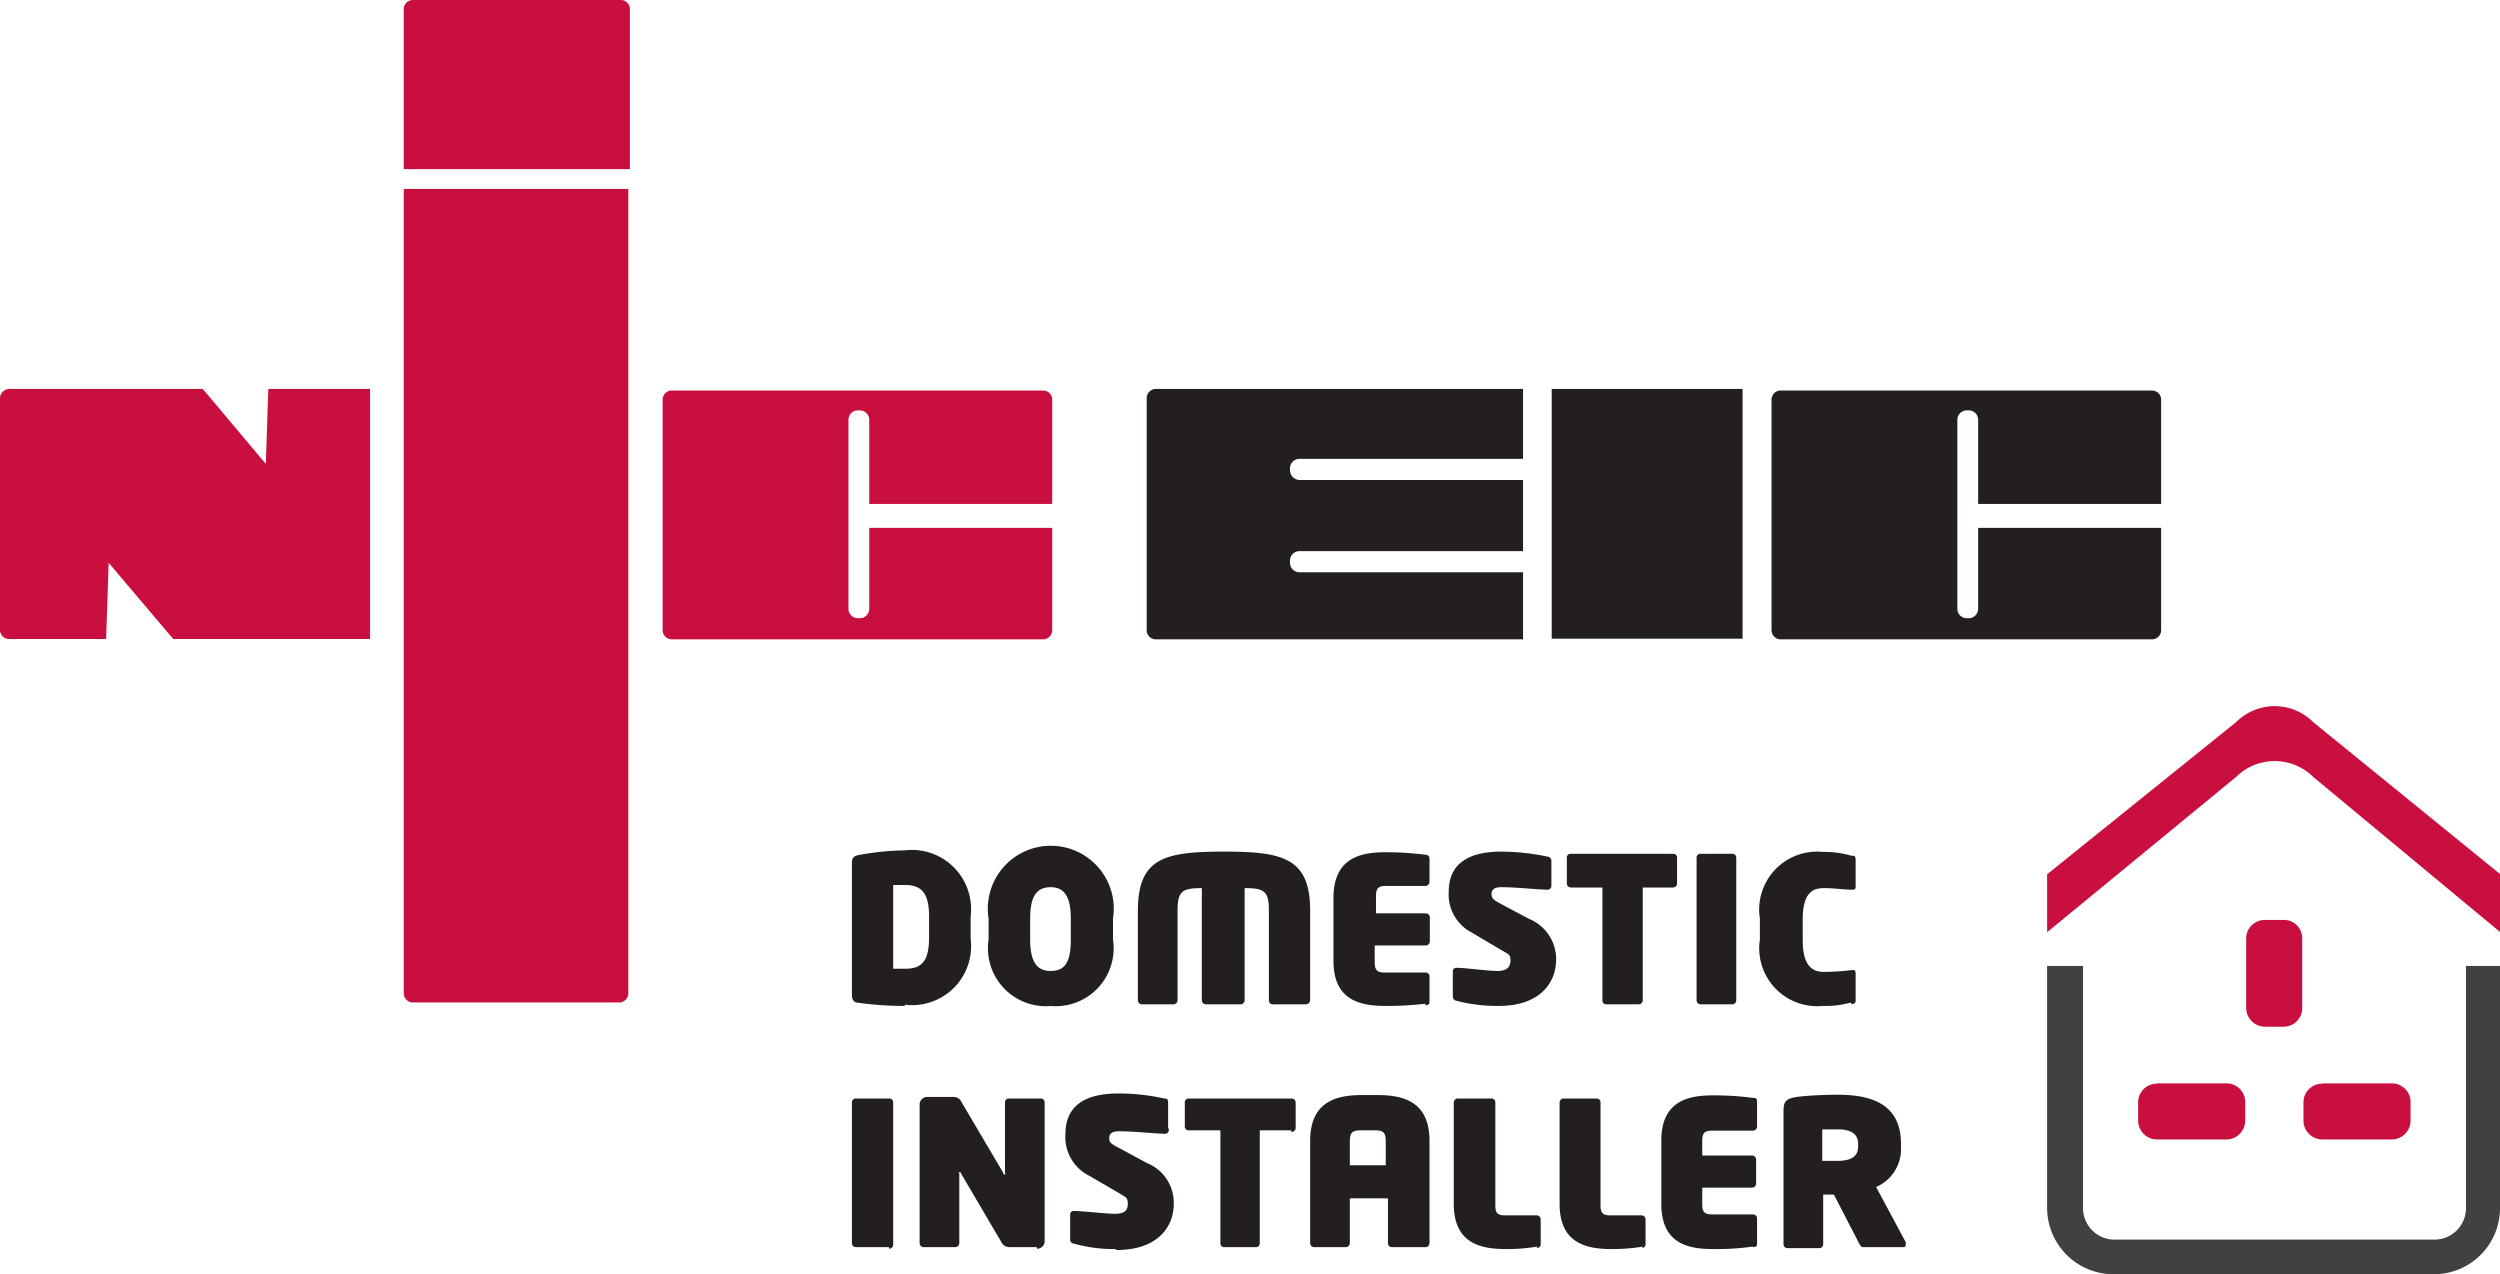 <svg xmlns="http://www.w3.org/2000/svg" viewBox="0 0 79.38 40.46"><defs><style>.cls-1{fill:#231f20;}.cls-2{fill:#c80f3f;}.cls-3{fill:#414042;}</style></defs><g id="Layer_2" data-name="Layer 2"><g id="Design"><path class="cls-1" d="M28.73,31.94a10.31,10.31,0,0,1-1.47-.1c-.14,0-.21-.08-.21-.26V27.4c0-.17.07-.22.21-.25A8.72,8.72,0,0,1,28.73,27a1.88,1.88,0,0,1,2.09,2.1v.71a1.87,1.87,0,0,1-2.09,2.09m.77-2.8c0-.77-.26-1-.77-1h-.37v2.66h.37c.51,0,.77-.2.77-1Z"></path><path class="cls-1" d="M33.39,31.94a1.84,1.84,0,0,1-2-2.11v-.66a2,2,0,1,1,3.95,0v.66a1.84,1.84,0,0,1-2,2.11M34,29.17c0-.69-.2-1-.64-1s-.65.28-.65,1v.66c0,.69.2,1,.65,1s.64-.27.64-1Z"></path><path class="cls-1" d="M41.41,31.89h-1a.12.12,0,0,1-.12-.13V28.92c0-.63-.15-.72-.77-.72v3.56a.13.13,0,0,1-.13.13H38.29a.13.13,0,0,1-.13-.13V28.2c-.62,0-.77.09-.77.72v2.84a.13.13,0,0,1-.13.13h-1a.13.13,0,0,1-.13-.13V28.92c0-1.68.85-1.88,2.73-1.88s2.74.2,2.74,1.88v2.84a.14.14,0,0,1-.14.13"></path><path class="cls-1" d="M45.26,31.87a10.22,10.22,0,0,1-1.27.07c-.82,0-1.65-.19-1.65-1.43v-2c0-1.25.83-1.45,1.65-1.45a9.68,9.68,0,0,1,1.27.08c.08,0,.13.05.13.13V28a.13.13,0,0,1-.13.13H44c-.23,0-.31.07-.31.33V29h1.58a.13.13,0,0,1,.13.13v.76a.13.13,0,0,1-.13.13H43.65v.54c0,.24.08.32.31.32h1.3a.12.12,0,0,1,.13.12v.79c0,.08,0,.11-.13.13"></path><path class="cls-1" d="M47.56,31.94a5.05,5.05,0,0,1-1.3-.16c-.06,0-.13-.06-.13-.13v-.79a.11.11,0,0,1,.12-.13h0c.27,0,1,.1,1.3.1s.41-.13.41-.33-.06-.2-.3-.34l-.93-.55A1.36,1.36,0,0,1,46,28.32c0-.7.38-1.28,1.68-1.28a7.33,7.33,0,0,1,1.46.16c.06,0,.12.06.12.13v.8a.12.12,0,0,1-.12.12h0c-.26,0-1-.08-1.46-.08-.24,0-.32.08-.32.22s.06.18.33.33l.87.46a1.38,1.38,0,0,1,.85,1.29c0,.72-.5,1.47-1.82,1.47"></path><path class="cls-1" d="M53.16,28.18h-1v3.58a.13.13,0,0,1-.13.13H51a.12.12,0,0,1-.12-.13V28.18h-1a.13.13,0,0,1-.13-.13v-.82a.12.12,0,0,1,.13-.12h3.24a.12.12,0,0,1,.13.12v.82a.13.13,0,0,1-.13.13"></path><path class="cls-1" d="M55.05,31.89H54a.13.13,0,0,1-.13-.13V27.23a.12.12,0,0,1,.13-.12h1a.12.12,0,0,1,.13.12v4.53a.13.13,0,0,1-.13.13"></path><path class="cls-1" d="M58.78,31.83a3,3,0,0,1-.9.11,1.84,1.84,0,0,1-2-2.11v-.66a1.84,1.84,0,0,1,2-2.12,3,3,0,0,1,.9.12c.1,0,.14,0,.14.14v.82c0,.08,0,.12-.11.12h0c-.27,0-.54-.05-.9-.05s-.67.15-.67,1v.66c0,.81.31,1,.67,1a7.52,7.52,0,0,0,.9-.06h0c.07,0,.11,0,.11.12v.83c0,.08,0,.11-.14.14"></path><path class="cls-1" d="M28.23,39.6H27.18a.13.13,0,0,1-.13-.13V35a.12.12,0,0,1,.13-.12h1.05a.12.12,0,0,1,.13.12v4.52a.13.13,0,0,1-.13.13"></path><path class="cls-1" d="M32.92,39.6h-.86a.29.29,0,0,1-.27-.17l-1.27-2.16s0-.05-.06-.05,0,0,0,.06v2.19a.13.13,0,0,1-.13.13h-1a.13.13,0,0,1-.13-.13v-4.4a.24.24,0,0,1,.24-.24h.85a.28.28,0,0,1,.25.18l1.31,2.22s0,.06.06.06,0,0,0-.06V35a.12.12,0,0,1,.13-.12h1a.12.12,0,0,1,.13.12v4.42a.24.24,0,0,1-.24.23"></path><path class="cls-1" d="M35.41,39.66a4.61,4.61,0,0,1-1.3-.17c-.06,0-.13-.05-.13-.12v-.8a.11.11,0,0,1,.12-.12h0c.27,0,1,.09,1.31.09s.4-.12.4-.32-.06-.2-.3-.35l-.93-.54A1.37,1.37,0,0,1,33.83,36c0-.7.39-1.28,1.68-1.28a6.66,6.66,0,0,1,1.46.16c.06,0,.12,0,.12.12v.81A.12.12,0,0,1,37,36h0c-.26,0-1-.08-1.46-.08-.24,0-.32.08-.32.22s.06.18.33.32l.87.47a1.36,1.36,0,0,1,.85,1.29c0,.72-.49,1.47-1.82,1.47"></path><path class="cls-1" d="M41,35.89h-1v3.59a.12.12,0,0,1-.12.12h-1a.12.12,0,0,1-.13-.12V35.89h-1a.12.12,0,0,1-.13-.12V35a.12.12,0,0,1,.13-.12H41a.13.13,0,0,1,.14.12v.82a.13.13,0,0,1-.14.12"></path><path class="cls-1" d="M45.2,39.6h-1a.13.13,0,0,1-.13-.13V38.05H42.86v1.42a.13.13,0,0,1-.13.13h-1a.13.13,0,0,1-.13-.13V36.23c0-1.24.81-1.46,1.65-1.46h.49c.84,0,1.65.22,1.65,1.46v3.24a.13.13,0,0,1-.14.13M44,36.23c0-.26-.07-.34-.34-.34H43.2c-.26,0-.34.08-.34.34V37H44Z"></path><path class="cls-1" d="M48.82,39.58a5.82,5.82,0,0,1-1,.08c-.83,0-1.66-.19-1.66-1.44V35a.13.13,0,0,1,.14-.12h1.05a.12.12,0,0,1,.13.12v3.27c0,.25.07.32.31.32h1a.13.13,0,0,1,.13.13v.79c0,.07-.05.11-.13.12"></path><path class="cls-1" d="M52.18,39.58a5.91,5.91,0,0,1-1,.08c-.83,0-1.66-.19-1.66-1.44V35a.13.13,0,0,1,.14-.12H50.7a.12.12,0,0,1,.12.12v3.27c0,.25.08.32.31.32h1a.13.13,0,0,1,.12.13v.79q0,.1-.12.12"></path><path class="cls-1" d="M55.66,39.58a8.06,8.06,0,0,1-1.27.08c-.82,0-1.64-.19-1.64-1.44v-2c0-1.24.82-1.44,1.64-1.44a9.54,9.54,0,0,1,1.27.08c.08,0,.13,0,.13.13v.78a.13.13,0,0,1-.13.13h-1.3c-.23,0-.31.07-.31.32v.47h1.58a.13.13,0,0,1,.13.13v.76a.13.13,0,0,1-.13.13H54.05v.53c0,.25.08.32.31.32h1.3a.13.13,0,0,1,.13.13v.79c0,.07,0,.11-.13.12"></path><path class="cls-1" d="M60.34,39.6H59.16c-.07,0-.09-.06-.13-.12l-.8-1.55,0,0h-.34v1.58a.12.12,0,0,1-.13.12h-1a.12.12,0,0,1-.13-.12V35.27c0-.31.1-.38.37-.43s.9-.08,1.36-.08c1.19,0,2,.38,2,1.56v.1a1.31,1.31,0,0,1-.79,1.27l.94,1.75a.17.17,0,0,1,0,.07c0,.06,0,.09-.11.09M59,36.32c0-.3-.21-.46-.64-.46l-.5,0v1h.47c.5,0,.67-.17.67-.47Z"></path><path class="cls-2" d="M65,27.76,71,22.93a1.73,1.73,0,0,1,2.45,0l5.94,4.83V29.6l-5.94-4.93a1.74,1.74,0,0,0-2.45,0L65,29.6V27.76"></path><path class="cls-2" d="M71.32,32v-2.2a.59.59,0,0,1,.6-.59h.59a.58.58,0,0,1,.59.59V32a.59.59,0,0,1-.59.6h-.59a.6.6,0,0,1-.6-.6"></path><path class="cls-2" d="M68.48,34.4h2.21a.59.59,0,0,1,.6.59v.59a.6.6,0,0,1-.6.6H68.48a.6.6,0,0,1-.59-.6V35a.59.59,0,0,1,.59-.59"></path><path class="cls-2" d="M73.74,34.4h2.2a.59.59,0,0,1,.6.59v.59a.6.6,0,0,1-.6.6h-2.2a.6.6,0,0,1-.6-.6V35a.59.59,0,0,1,.6-.59"></path><path class="cls-3" d="M78.3,30.67v7.69a1,1,0,0,1-1,1H67.14a1,1,0,0,1-1-1V30.67H65v7.69a2.11,2.11,0,0,0,2.1,2.1H77.29a2.1,2.1,0,0,0,2.09-2.1V30.67H78.3"></path><path class="cls-1" d="M62.81,16.76v2.57a.3.3,0,0,1-.29.3h-.07a.3.3,0,0,1-.3-.3v-6a.3.3,0,0,1,.3-.3h.07a.3.3,0,0,1,.29.3V16h5.81v-3.3a.29.29,0,0,0-.29-.3H56.54a.29.29,0,0,0-.29.3V20a.29.29,0,0,0,.29.3H68.33a.29.29,0,0,0,.29-.3V16.76H62.81"></path><path class="cls-1" d="M48.36,18.17h-7.1a.3.3,0,0,1-.3-.3V17.8a.3.3,0,0,1,.3-.3h7.1V15.24h-7.1a.31.31,0,0,1-.3-.31v-.06a.3.3,0,0,1,.3-.3h7.1V12.35H36.71a.29.29,0,0,0-.3.3V20a.29.29,0,0,0,.3.3H48.36V18.17"></path><rect class="cls-1" x="49.27" y="12.35" width="6.06" height="7.93"></rect><path class="cls-2" d="M20,5.37V.3a.29.29,0,0,0-.3-.3H13.11a.29.29,0,0,0-.29.3V5.37H20"></path><path class="cls-2" d="M12.82,6V31.53a.29.29,0,0,0,.29.3h6.54a.29.29,0,0,0,.3-.3V6H12.82"></path><path class="cls-2" d="M27.6,16.76v2.57a.3.3,0,0,1-.3.3h-.06a.3.3,0,0,1-.3-.3v-6a.3.3,0,0,1,.3-.3h.06a.3.3,0,0,1,.3.3V16h5.81v-3.3a.29.29,0,0,0-.3-.3H21.33a.29.29,0,0,0-.29.3V20a.29.29,0,0,0,.29.3H33.11a.29.29,0,0,0,.3-.3V16.76H27.6"></path><path class="cls-2" d="M8.52,12.35l-.08,2.38-2-2.38H.29a.3.3,0,0,0-.29.3V20a.29.29,0,0,0,.29.29H3.37l.08-2.42L5.5,20.29h6.25V12.35H8.52"></path></g></g></svg>